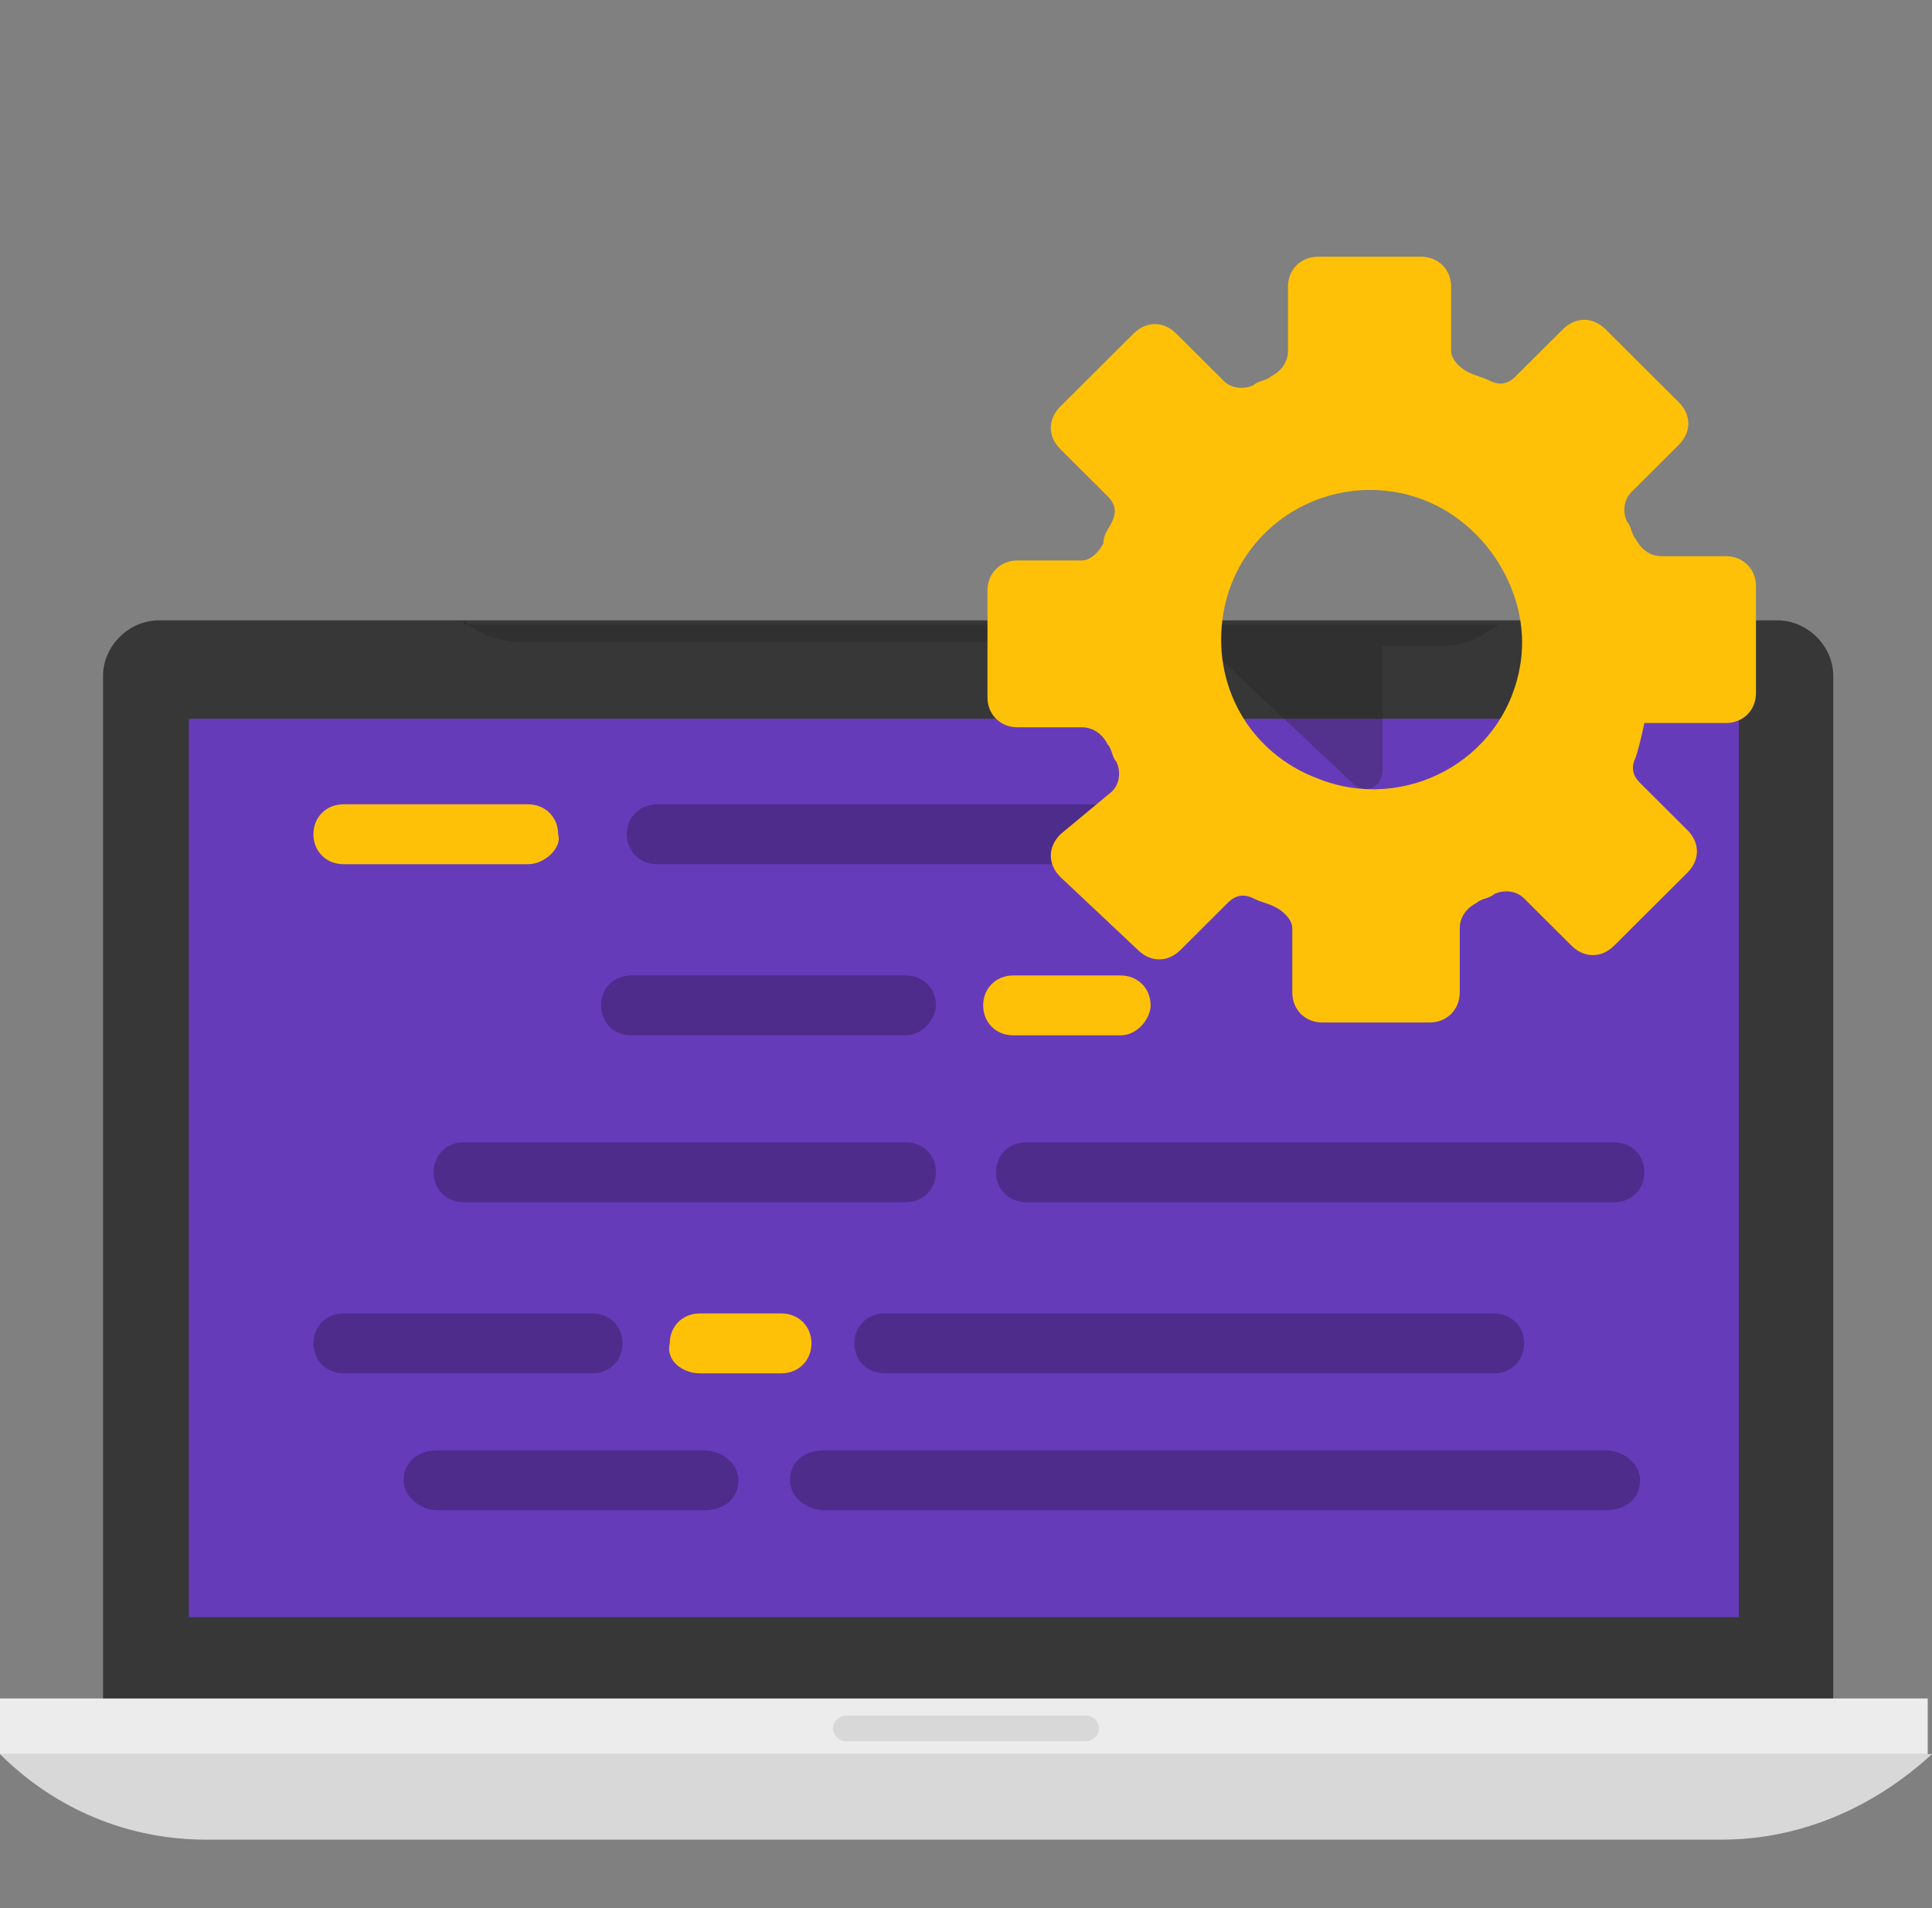 <?xml version="1.0" encoding="UTF-8"?>
<svg width="162px" height="160px" viewBox="0 0 162 160" version="1.1" xmlns="http://www.w3.org/2000/svg" xmlns:xlink="http://www.w3.org/1999/xlink">
    <rect x="0" y="0" width="162" height="160" fill="#808080" stroke="none"/>
    <title>SubType_02_BuildingWebsite</title>
    <g id="页面-1" stroke="none" stroke-width="1" fill="none" fill-rule="evenodd">
        <g id="SubType_02_BuildingWebsite" fill-rule="nonzero">
            <g id="XMLID_165_" transform="translate(0, 21.525)">
                <g id="XMLID_204_" transform="translate(0, 30.493)">
                    <path d="M153.36,90.762 L8.64,90.762 L8.64,4.664 C8.64,2.152 10.8,0 13.32,0 L149.04,0 C151.56,0 153.72,2.152 153.72,4.664 L153.72,90.762 L153.36,90.762 Z" id="XMLID_802_" fill="#373737"></path>
                    <rect id="XMLID_799_" fill="#663BBA" x="15.84" y="8.251" width="129.96" height="75.336"></rect>
                    <path d="M162,95.067 L0,95.067 L0,95.067 C4.68,99.731 10.8,102.242 17.28,102.242 L144.36,102.242 C151.2,102.242 157.32,99.372 162,95.067 L162,95.067 Z" id="XMLID_217_" fill="#D8D8D8"></path>
                    <rect id="XMLID_216_" fill="#ECECEC" x="0" y="90.404" width="161.64" height="4.664"></rect>
                    <path d="M91.08,93.991 L70.92,93.991 C70.2,93.991 69.84,93.274 69.84,92.915 L69.84,92.915 C69.84,92.197 70.56,91.839 70.92,91.839 L91.08,91.839 C91.8,91.839 92.16,92.556 92.16,92.915 L92.16,92.915 C92.16,93.274 91.8,93.991 91.08,93.991 Z" id="XMLID_215_" fill="#D8D8D8"></path>
                    <path d="M44.28,20.448 L28.8,20.448 C27.36,20.448 26.28,19.372 26.28,17.937 L26.28,17.937 C26.28,16.502 27.36,15.426 28.8,15.426 L44.28,15.426 C45.72,15.426 46.8,16.502 46.8,17.937 L46.8,17.937 C47.16,19.013 45.72,20.448 44.28,20.448 Z" id="XMLID_214_" fill="#FFC107"></path>
                    <path d="M75.96,34.798 L52.92,34.798 C51.48,34.798 50.4,33.722 50.4,32.287 L50.4,32.287 C50.4,30.852 51.48,29.776 52.92,29.776 L75.96,29.776 C77.4,29.776 78.48,30.852 78.48,32.287 L78.48,32.287 C78.48,33.363 77.4,34.798 75.96,34.798 Z" id="XMLID_213_" fill="#4D2C8C"></path>
                    <path d="M93.96,34.798 L84.96,34.798 C83.52,34.798 82.44,33.722 82.44,32.287 L82.44,32.287 C82.44,30.852 83.52,29.776 84.96,29.776 L93.96,29.776 C95.4,29.776 96.48,30.852 96.48,32.287 L96.48,32.287 C96.48,33.363 95.4,34.798 93.96,34.798 Z" id="XMLID_212_" fill="#FFC107"></path>
                    <path d="M75.96,48.789 L38.88,48.789 C37.44,48.789 36.36,47.713 36.36,46.278 L36.36,46.278 C36.36,44.843 37.44,43.767 38.88,43.767 L75.96,43.767 C77.4,43.767 78.48,44.843 78.48,46.278 L78.48,46.278 C78.48,47.713 77.4,48.789 75.96,48.789 Z" id="XMLID_211_" fill="#4D2C8C"></path>
                    <path d="M86.04,48.789 L135.36,48.789 C136.8,48.789 137.88,47.713 137.88,46.278 L137.88,46.278 C137.88,44.843 136.8,43.767 135.36,43.767 L86.04,43.767 C84.6,43.767 83.52,44.843 83.52,46.278 L83.52,46.278 C83.52,47.713 84.6,48.789 86.04,48.789 Z" id="XMLID_210_" fill="#4D2C8C"></path>
                    <path d="M49.68,63.139 L28.8,63.139 C27.36,63.139 26.28,62.063 26.28,60.628 L26.28,60.628 C26.28,59.193 27.36,58.117 28.8,58.117 L49.68,58.117 C51.12,58.117 52.2,59.193 52.2,60.628 L52.2,60.628 C52.2,62.063 51.12,63.139 49.68,63.139 Z" id="XMLID_209_" fill="#4D2C8C"></path>
                    <path d="M59.04,74.619 L36.72,74.619 C35.28,74.619 33.84,73.543 33.84,72.108 L33.84,72.108 C33.84,70.673 34.92,69.596 36.72,69.596 L59.04,69.596 C60.48,69.596 61.92,70.673 61.92,72.108 L61.92,72.108 C61.92,73.543 60.84,74.619 59.04,74.619 Z" id="XMLID_161_" fill="#4D2C8C"></path>
                    <path d="M134.64,74.619 L69.12,74.619 C67.68,74.619 66.24,73.543 66.24,72.108 L66.24,72.108 C66.24,70.673 67.32,69.596 69.12,69.596 L134.64,69.596 C136.08,69.596 137.52,70.673 137.52,72.108 L137.52,72.108 C137.52,73.543 136.44,74.619 134.64,74.619 Z" id="XMLID_164_" fill="#4D2C8C"></path>
                    <path d="M58.68,63.139 L65.52,63.139 C66.96,63.139 68.04,62.063 68.04,60.628 L68.04,60.628 C68.04,59.193 66.96,58.117 65.52,58.117 L58.68,58.117 C57.24,58.117 56.16,59.193 56.16,60.628 L56.16,60.628 C55.8,62.063 57.24,63.139 58.68,63.139 Z" id="XMLID_208_" fill="#FFC107"></path>
                    <path d="M74.16,63.139 L125.28,63.139 C126.72,63.139 127.8,62.063 127.8,60.628 L127.8,60.628 C127.8,59.193 126.72,58.117 125.28,58.117 L74.16,58.117 C72.72,58.117 71.64,59.193 71.64,60.628 L71.64,60.628 C71.64,62.063 72.72,63.139 74.16,63.139 Z" id="XMLID_207_" fill="#4D2C8C"></path>
                    <path d="M93.96,20.448 L55.08,20.448 C53.64,20.448 52.56,19.372 52.56,17.937 L52.56,17.937 C52.56,16.502 53.64,15.426 55.08,15.426 L93.96,15.426 C95.4,15.426 96.48,16.502 96.48,17.937 L96.48,17.937 C96.48,19.013 95.4,20.448 93.96,20.448 Z" id="XMLID_206_" fill="#4D2C8C"></path>
                    <path d="M102.6,20.448 L116.28,20.448 C117.72,20.448 118.8,19.372 118.8,17.937 L118.8,17.937 C118.8,16.502 117.72,15.426 116.28,15.426 L102.6,15.426 C101.16,15.426 100.08,16.502 100.08,17.937 L100.08,17.937 C100.08,19.013 101.16,20.448 102.6,20.448 Z" id="XMLID_205_" fill="#4D2C8C"></path>
                </g>
                <path d="M38.88,30.493 C39.96,31.57 41.76,32.287 43.56,32.287 L100.8,32.287 L113.4,44.126 C114.48,45.202 115.92,44.484 115.92,43.049 L115.92,32.646 L120.96,32.646 C122.76,32.646 124.2,31.928 125.64,30.852 L38.88,30.852 L38.88,30.493 Z" id="XMLID_258_" fill="#231F20" opacity="0.3"></path>
                <path d="M137.88,39.103 L144.72,39.103 C146.16,39.103 147.24,38.027 147.24,36.592 L147.24,27.623 C147.24,26.188 146.16,25.112 144.72,25.112 L139.32,25.112 C138.24,25.112 137.52,24.395 137.16,23.677 C136.8,23.318 136.8,22.601 136.44,22.242 C136.08,21.525 136.08,20.448 136.8,19.731 L140.76,15.785 C141.84,14.709 141.84,13.274 140.76,12.197 L134.64,6.099 C133.56,5.022 132.12,5.022 131.04,6.099 L127.08,10.045 C126.36,10.762 125.64,10.762 124.92,10.404 C124.2,10.045 123.84,10.045 123.12,9.686 C122.4,9.327 121.68,8.61 121.68,7.892 L121.68,2.511 C121.68,1.076 120.6,0 119.16,0 L110.52,0 C109.08,0 108,1.076 108,2.511 L108,7.892 C108,8.969 107.28,9.686 106.56,10.045 C106.2,10.404 105.48,10.404 105.12,10.762 C104.4,11.121 103.32,11.121 102.6,10.404 L98.64,6.457 C97.56,5.381 96.12,5.381 95.04,6.457 L88.92,12.556 C87.84,13.632 87.84,15.067 88.92,16.143 L92.88,20.09 C93.6,20.807 93.6,21.525 93.24,22.242 C92.88,22.96 92.52,23.318 92.52,24.036 C92.16,24.753 91.44,25.471 90.72,25.471 L85.32,25.471 C83.88,25.471 82.8,26.547 82.8,27.982 L82.8,36.951 C82.8,38.386 83.88,39.462 85.32,39.462 L90.72,39.462 C91.8,39.462 92.52,40.179 92.88,40.897 C93.24,41.256 93.24,41.973 93.6,42.332 C93.96,43.049 93.96,44.126 93.24,44.843 L88.92,48.43 C87.84,49.507 87.84,50.942 88.92,52.018 L95.4,58.117 C96.48,59.193 97.92,59.193 99,58.117 L102.96,54.17 C103.68,53.453 104.4,53.453 105.12,53.812 C105.84,54.17 106.2,54.17 106.92,54.529 C107.64,54.888 108.36,55.605 108.36,56.323 L108.36,61.704 C108.36,63.139 109.44,64.215 110.88,64.215 L119.88,64.215 C121.32,64.215 122.4,63.139 122.4,61.704 L122.4,56.323 C122.4,55.247 123.12,54.529 123.84,54.17 C124.2,53.812 124.92,53.812 125.28,53.453 C126,53.094 127.08,53.094 127.8,53.812 L131.76,57.758 C132.84,58.834 134.28,58.834 135.36,57.758 L141.48,51.659 C142.56,50.583 142.56,49.148 141.48,48.072 L137.52,44.126 C136.8,43.408 136.8,42.691 137.16,41.973 C137.52,40.897 137.88,39.103 137.88,39.103 Z M102.6,29.776 C104.04,21.883 112.32,17.578 119.52,20.448 C124.92,22.601 128.52,28.7 127.44,34.439 C126,42.332 117.72,46.637 110.52,43.767 C104.76,41.614 101.52,35.874 102.6,29.776 Z" id="XMLID_873_" fill="#FFC107"></path>
            </g>
        </g>
    </g>
</svg>
